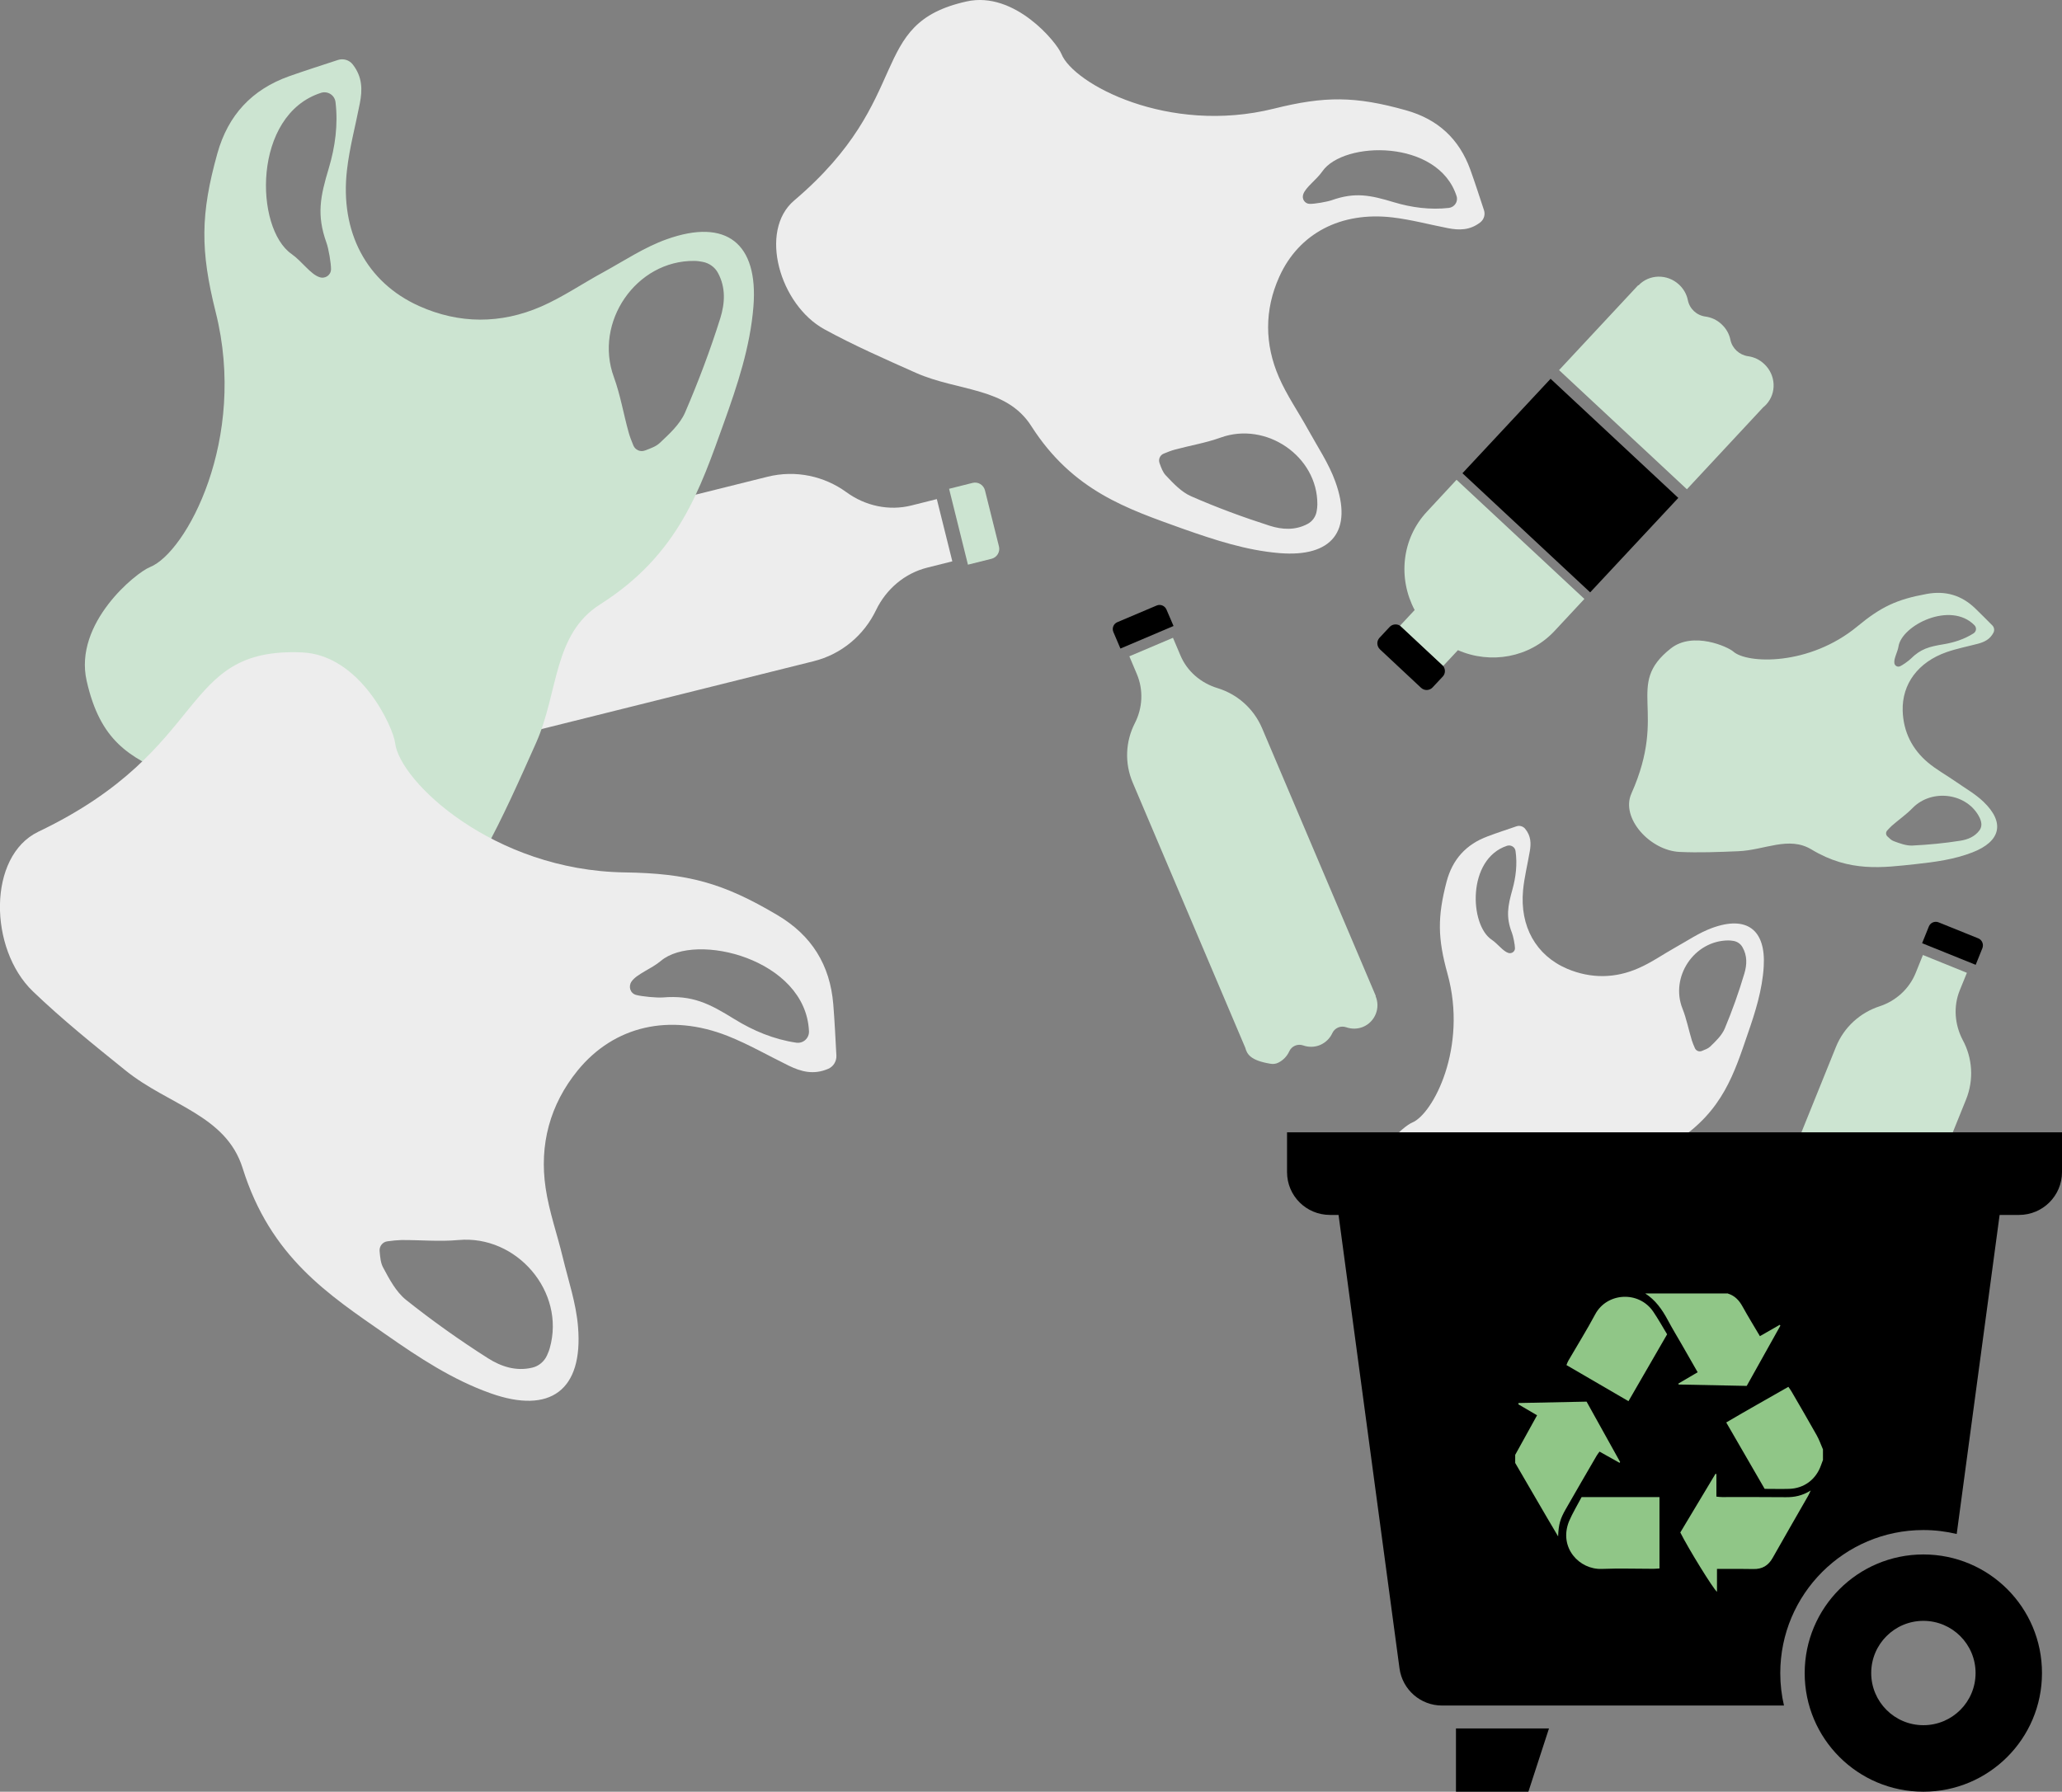 <?xml version="1.0" encoding="utf-8"?>
<svg viewBox="118.575 197.536 178.22 154.884" width="178.22px" height="154.884px" xmlns="http://www.w3.org/2000/svg">
  <rect x="118.575" y="197.536" width="178.22" height="154.884" fill="#808080" stroke="none"/>
  <clipPath id="SVGID_00000139292807075642830670000004568224907556930956_">
    <rect x="76.65" y="183.6" width="962.57" height="243.72" transform="matrix(1, 0, 0, 1, 0, 0)" style="overflow: visible;"/>
  </clipPath>
  <g style="clip-path:url(#SVGID_00000139292807075642830670000004568224907556930956_);" transform="matrix(1, 0, 0, 1, 41.925, -73.85)">
    <defs>
      <rect id="SVGID_00000055667473736793069410000007101837900452247966_" x="76.65" y="183.6" width="962.57" height="243.72"/>
    </defs>
    <clipPath id="SVGID_00000086671533374625895450000003073313466847598002_">
      <rect x="76.65" y="183.6" width="962.57" height="243.72" transform="matrix(1, 0, 0, 1, 0, 0)" style="overflow: visible;"/>
    </clipPath>
    <path style="clip-path:url(#SVGID_00000086671533374625895450000003073313466847598002_);fill:#EDEDED;" d="M225.72,360.3 c-0.25,0.59-0.77,1.09-1.25,1.55c-0.18,0.18-0.45,0.27-0.74,0.39c-0.23,0.09-0.49-0.02-0.59-0.25c-0.11-0.24-0.19-0.45-0.26-0.66 c-0.28-0.92-0.46-1.87-0.81-2.75c-1.09-2.74,1-5.89,3.97-5.9c0.14,0,0.28,0.02,0.42,0.04c0.33,0.05,0.63,0.25,0.79,0.54 c0.43,0.74,0.39,1.53,0.17,2.27C226.94,357.15,226.37,358.75,225.72,360.3 M205.58,352.62c-1.92-1.27-2.15-6.97,1.32-8.12 c0.34-0.11,0.7,0.11,0.74,0.46c0.16,1.12,0.03,2.24-0.27,3.32c-0.4,1.43-0.58,2.36-0.04,3.75c0.11,0.28,0.26,1.03,0.26,1.33 c0,0.3-0.3,0.49-0.58,0.4C206.55,353.61,206.1,352.97,205.58,352.62 M229.09,354.93c0.19-3.17-1.46-4.43-4.48-3.32 c-1.12,0.41-2.13,1.11-3.18,1.69c-1.05,0.59-2.04,1.29-3.14,1.77c-2.02,0.9-4.13,0.93-6.19,0.06c-2.69-1.15-4.1-3.66-3.81-6.79 c0.11-1.13,0.39-2.24,0.58-3.36c0.12-0.68,0.11-1.33-0.4-1.95c-0.18-0.22-0.49-0.31-0.76-0.21c-0.81,0.28-1.65,0.55-2.47,0.86 c-1.87,0.69-3.05,1.99-3.56,3.92c-0.8,3.07-0.77,4.9,0.08,7.97c1.76,6.36-1.25,12.12-3.06,12.86c-0.71,0.29-3.82,2.87-3.1,5.76 c1.52,6.06,5.96,3.01,12.48,10.27c1.91,2.13,6.43,0.8,7.87-1.92c0.96-1.8,1.75-3.68,2.55-5.56c1.09-2.56,0.74-5.46,3.1-6.99 c3.96-2.57,4.96-5.89,6.1-9.21C228.36,358.88,228.97,356.96,229.09,354.93"/>
    <path style="clip-path:url(#SVGID_00000086671533374625895450000003073313466847598002_);fill:#CCE4D1;" d="M241.93,344.48 c-0.53,0.02-1.09-0.19-1.6-0.38c-0.2-0.07-0.36-0.23-0.55-0.41c-0.15-0.14-0.15-0.36-0.02-0.51c0.15-0.16,0.27-0.29,0.4-0.41 c0.59-0.52,1.25-0.97,1.79-1.53c1.69-1.73,4.78-1.29,5.81,0.85c0.05,0.1,0.08,0.21,0.11,0.31c0.07,0.26,0.03,0.54-0.13,0.76 c-0.41,0.56-1.02,0.8-1.65,0.9C244.72,344.28,243.32,344.41,241.93,344.48 M240.74,327.26c0.29-1.83,4.5-3.94,6.57-1.82 c0.2,0.21,0.16,0.54-0.09,0.7c-0.79,0.5-1.68,0.79-2.59,0.94c-1.22,0.2-1.97,0.39-2.84,1.26c-0.17,0.17-0.69,0.54-0.91,0.64 c-0.22,0.1-0.48-0.04-0.5-0.29C240.33,328.3,240.66,327.76,240.74,327.26 M247.13,345.07c2.45-0.95,2.83-2.58,0.95-4.38 c-0.7-0.67-1.57-1.16-2.37-1.72c-0.8-0.56-1.68-1.04-2.42-1.66c-1.38-1.16-2.13-2.67-2.19-4.47c-0.07-2.34,1.34-4.22,3.79-5.08 c0.89-0.31,1.82-0.49,2.73-0.73c0.55-0.15,1.03-0.38,1.33-0.96c0.1-0.21,0.06-0.46-0.1-0.62c-0.49-0.49-0.99-1-1.5-1.49 c-1.17-1.12-2.55-1.53-4.18-1.23c-2.59,0.47-3.95,1.12-5.97,2.79c-4.18,3.46-9.55,3.25-10.74,2.19c-0.46-0.41-3.48-1.78-5.4-0.27 c-4.04,3.18-0.2,5.35-3.41,12.55c-0.94,2.12,1.62,4.92,4.16,5.04c1.68,0.08,3.38,0.01,5.07-0.06c2.3-0.09,4.37-1.34,6.34-0.15 c3.3,1.99,6.14,1.57,9.04,1.26C243.91,345.9,245.56,345.68,247.13,345.07"/>
    <path style="clip-path:url(#SVGID_00000086671533374625895450000003073313466847598002_);fill:#EDEDED;" d="M179.61,314.29 c-0.84-0.36-1.55-1.12-2.2-1.81c-0.25-0.26-0.39-0.64-0.54-1.06c-0.12-0.33,0.04-0.69,0.36-0.82c0.35-0.14,0.64-0.26,0.94-0.34 c1.32-0.36,2.68-0.58,3.96-1.04c3.95-1.44,8.41,1.61,8.38,5.78c0,0.2-0.03,0.39-0.06,0.58c-0.08,0.47-0.37,0.88-0.79,1.1 c-1.07,0.57-2.2,0.49-3.25,0.16C184.1,316.1,181.82,315.26,179.61,314.29 M190.94,286.2c1.85-2.66,10.01-2.79,11.6,2.13 c0.16,0.48-0.17,0.97-0.67,1.03c-1.61,0.18-3.21-0.03-4.74-0.49c-2.05-0.62-3.36-0.89-5.37-0.18c-0.4,0.14-1.48,0.33-1.91,0.32 c-0.43-0.01-0.7-0.43-0.56-0.83C189.51,287.55,190.43,286.94,190.94,286.2 M187.24,319.2c4.53,0.37,6.37-1.91,4.82-6.19 c-0.57-1.58-1.55-3.03-2.37-4.52c-0.82-1.49-1.81-2.91-2.49-4.47c-1.26-2.88-1.27-5.85,0.02-8.71c1.69-3.75,5.32-5.65,9.78-5.13 c1.61,0.19,3.2,0.62,4.8,0.93c0.97,0.19,1.9,0.19,2.79-0.5c0.32-0.25,0.45-0.67,0.32-1.06c-0.38-1.15-0.76-2.33-1.18-3.5 c-0.96-2.65-2.8-4.36-5.56-5.13c-4.38-1.23-7.01-1.24-11.42-0.14c-9.14,2.27-17.33-2.15-18.36-4.73c-0.4-1-4.04-5.46-8.19-4.54 c-8.71,1.93-4.41,8.29-14.91,17.21c-3.09,2.62-1.25,9.01,2.61,11.13c2.56,1.4,5.25,2.58,7.92,3.77c3.64,1.61,7.81,1.22,9.96,4.59 c3.61,5.65,8.35,7.17,13.09,8.88C181.6,318.05,184.33,318.96,187.24,319.2"/>
    <path style="clip-path:url(#SVGID_00000086671533374625895450000003073313466847598002_);" d="M197.77,325.56l3.53,3.3 c0.29,0.27,0.32,0.72,0.05,1.01l-0.88,0.94c-0.27,0.29-0.72,0.3-1.01,0.02l-3.53-3.3c-0.29-0.27-0.32-0.72-0.05-1.01l0.88-0.94 C197.02,325.3,197.48,325.29,197.77,325.56"/>
    <path style="clip-path:url(#SVGID_00000086671533374625895450000003073313466847598002_);fill:#CCE4D1;" d="M199.97,315.63 c-2.18,2.34-2.5,5.76-1.05,8.49l-1.26,1.35l3.73,3.48l1.27-1.36c2.82,1.23,6.18,0.66,8.35-1.66l2.58-2.77l-11.05-10.3 L199.97,315.63z"/>
    <path style="clip-path:url(#SVGID_00000086671533374625895450000003073313466847598002_);fill:#CCE4D1;" d="M229.05,306.59 c0.09-0.07,0.17-0.14,0.25-0.23c0.92-0.99,0.85-2.56-0.17-3.51c-0.4-0.38-0.89-0.6-1.39-0.67c-0.76-0.11-1.37-0.67-1.53-1.42 c-0.1-0.5-0.36-0.97-0.76-1.34c-0.4-0.38-0.89-0.6-1.4-0.67c-0.76-0.1-1.37-0.67-1.52-1.42c-0.1-0.5-0.36-0.97-0.76-1.34v0 c-1.02-0.95-2.59-0.91-3.51,0.07l-0.02-0.02l-6.84,7.34l11.05,10.3L229.05,306.59z"/>
  </g>
  <rect x="206.91" y="305.72" transform="matrix(0.682, -0.731, 0.731, 0.682, -119.618, 181.195)" style="clip-path:url(#SVGID_00000139292807075642830670000004568224907556930956_);" width="11.17" height="15.1"/>
  <g style="clip-path:url(#SVGID_00000139292807075642830670000004568224907556930956_);" transform="matrix(1, 0, 0, 1, 41.925, -73.85)">
    <defs>
      <rect id="SVGID_00000076574888136310392420000003292980617307495610_" x="76.65" y="183.6" width="962.57" height="243.72"/>
    </defs>
    <clipPath id="SVGID_00000027605536106329842940000000938322837799892114_">
      <rect x="76.65" y="183.6" width="962.57" height="243.72" transform="matrix(1, 0, 0, 1, 0, 0)" style="overflow: visible;"/>
    </clipPath>
    <path style="clip-path:url(#SVGID_00000027605536106329842940000000938322837799892114_);" d="M178.08,325.5l-4.59,1.95 l-0.61-1.43c-0.14-0.33,0.01-0.71,0.34-0.85l3.4-1.44c0.33-0.14,0.71,0.02,0.85,0.35L178.08,325.5z"/>
    <path style="clip-path:url(#SVGID_00000027605536106329842940000000938322837799892114_);fill:#CCE4D1;" d="M178.67,328.03 l-0.64-1.51l-3.77,1.6l0.65,1.54c0.58,1.37,0.5,2.93-0.18,4.25c-0.79,1.55-0.91,3.42-0.17,5.15l9.72,22.9 c0.15,0.56,0.46,1.1,2.17,1.38c0.22,0.04,0.45,0.02,0.66-0.08c0.44-0.21,0.78-0.57,0.97-0.99c0.21-0.46,0.73-0.68,1.21-0.51 c0.46,0.16,0.98,0.16,1.46-0.04c0.48-0.21,0.85-0.58,1.05-1.02c0.21-0.46,0.73-0.68,1.21-0.51c0.46,0.16,0.98,0.16,1.46-0.04 c1.03-0.44,1.51-1.63,1.07-2.66l0.02-0.01l-9.83-23.15c-0.74-1.73-2.18-2.95-3.85-3.46C180.44,330.43,179.25,329.42,178.67,328.03 "/>
    <path style="clip-path:url(#SVGID_00000027605536106329842940000000938322837799892114_);" d="M247.41,354.79l-4.63-1.87 l0.58-1.44c0.13-0.33,0.51-0.5,0.85-0.36l3.42,1.38c0.33,0.13,0.49,0.51,0.36,0.85L247.41,354.79z"/>
    <path style="clip-path:url(#SVGID_00000027605536106329842940000000938322837799892114_);fill:#CCE4D1;" d="M246.03,357l0.62-1.52 l-3.8-1.54l-0.63,1.56c-0.56,1.38-1.72,2.42-3.13,2.88c-1.65,0.54-3.06,1.78-3.76,3.51l-9.32,23.07c-0.29,0.5-0.45,1.11,0.55,2.51 c0.13,0.18,0.31,0.33,0.52,0.41c0.46,0.16,0.95,0.15,1.38-0.01c0.47-0.18,1,0.03,1.22,0.49c0.21,0.44,0.58,0.81,1.07,1.01 c0.49,0.2,1.01,0.19,1.46,0.02c0.47-0.18,1,0.04,1.22,0.49c0.21,0.44,0.58,0.81,1.07,1c1.04,0.42,2.21-0.08,2.63-1.12l0.02,0.01 l9.42-23.32c0.71-1.75,0.55-3.63-0.28-5.16C245.59,359.95,245.47,358.39,246.03,357"/>
    <path style="clip-path:url(#SVGID_00000027605536106329842940000000938322837799892114_);" d="M187.89,369.27v3.44 c0,2.05,1.66,3.7,3.71,3.7h59.56c2.05,0,3.71-1.66,3.71-3.7v-3.44H187.89z"/>
    <path style="clip-path:url(#SVGID_00000027605536106329842940000000938322837799892114_);" d="M242.89,403.65 c0.99,0,1.95,0.12,2.88,0.34l3.73-27.74h-57.18l5.29,39.36c0.25,1.84,1.82,3.21,3.67,3.21h29.56c-0.21-0.9-0.32-1.84-0.32-2.8 C230.52,409.19,236.06,403.65,242.89,403.65"/>
    <path style="clip-path:url(#SVGID_00000027605536106329842940000000938322837799892114_);" d="M242.89,420.52 c-2.49,0-4.51-2.02-4.51-4.51c0-2.49,2.02-4.51,4.51-4.51c2.49,0,4.51,2.02,4.51,4.51C247.4,418.51,245.38,420.52,242.89,420.52 M242.89,405.76c-5.66,0-10.26,4.59-10.26,10.26c0,5.66,4.59,10.25,10.26,10.25c5.66,0,10.25-4.59,10.25-10.25 C253.15,410.35,248.56,405.76,242.89,405.76"/>
  </g>
  <polygon style="clip-path:url(#SVGID_00000139292807075642830670000004568224907556930956_);" points="202.49,426.27 &#10;&#9;&#9;208.75,426.27 210.53,420.8 202.49,420.8 &#9;" transform="matrix(1, 0, 0, 1, 41.925, -73.85)"/>
  <g style="clip-path:url(#SVGID_00000139292807075642830670000004568224907556930956_);" transform="matrix(1, 0, 0, 1, 41.925, -73.85)">
    <defs>
      <rect id="SVGID_00000008146404810824679900000007045368609239148443_" x="76.65" y="183.6" width="962.57" height="243.72"/>
    </defs>
    <clipPath id="SVGID_00000153667455560163912740000004862295907784818612_">
      <rect x="76.65" y="183.6" width="962.57" height="243.72" transform="matrix(1, 0, 0, 1, 0, 0)" style="overflow: visible;"/>
    </clipPath>
    <path style="clip-path:url(#SVGID_00000153667455560163912740000004862295907784818612_);fill:#90C687;" d="M207.61,397.15 c0.62-1.12,1.24-2.24,1.89-3.42c-0.54-0.32-1.08-0.63-1.62-0.95c0.01-0.04,0.01-0.07,0.02-0.11c1.95-0.04,3.91-0.08,5.88-0.12 c0.98,1.76,1.94,3.49,2.9,5.22c-0.02,0.02-0.04,0.05-0.05,0.07c-0.56-0.32-1.13-0.63-1.73-0.97c-0.09,0.13-0.19,0.24-0.26,0.37 c-0.89,1.53-1.78,3.06-2.66,4.6c-0.48,0.84-0.62,1.31-0.66,2.36c-1.3-2.18-2.49-4.27-3.71-6.35V397.15z"/>
    <path style="clip-path:url(#SVGID_00000153667455560163912740000004862295907784818612_);fill:#90C687;" d="M226,383.21 c0.59,0.18,0.97,0.59,1.26,1.12c0.47,0.85,0.98,1.68,1.5,2.56c0.59-0.34,1.15-0.66,1.71-0.98c0.02,0.02,0.04,0.04,0.06,0.07 c-0.96,1.73-1.92,3.45-2.91,5.21c-1.97-0.04-3.93-0.08-5.89-0.12c-0.01-0.03-0.01-0.05-0.02-0.08c0.54-0.32,1.09-0.64,1.67-0.98 c-0.47-0.83-0.92-1.62-1.38-2.41c-0.4-0.69-0.81-1.37-1.19-2.08c-0.49-0.92-1.07-1.75-1.96-2.32H226z"/>
    <path style="clip-path:url(#SVGID_00000153667455560163912740000004862295907784818612_);fill:#90C687;" d="M234.2,397.62 c-0.05,0.14-0.11,0.28-0.16,0.43c-0.43,1.23-1.47,2.01-2.77,2.04c-0.68,0.02-1.36,0-2.1,0c-1.09-1.88-2.19-3.78-3.32-5.74 c1.78-1.05,3.57-2.05,5.37-3.08c0.1,0.15,0.2,0.27,0.27,0.4c0.73,1.26,1.47,2.52,2.18,3.79c0.22,0.39,0.36,0.81,0.54,1.22V397.62z "/>
    <path style="clip-path:url(#SVGID_00000153667455560163912740000004862295907784818612_);fill:#90C687;" d="M225.05,407v1.99 c-0.33-0.26-2.48-3.75-3.17-5.13c1-1.68,2.02-3.38,3.04-5.07l0.08,0.02v1.95c0.19,0.02,0.34,0.04,0.49,0.04 c1.83,0,3.67-0.01,5.5,0.01c0.74,0.01,1.43-0.12,2.16-0.58c-0.1,0.21-0.15,0.34-0.22,0.46c-1.02,1.79-2.06,3.57-3.07,5.37 c-0.37,0.66-0.9,0.98-1.67,0.96c-0.84-0.02-1.68-0.01-2.51-0.01H225.05z"/>
    <path style="clip-path:url(#SVGID_00000153667455560163912740000004862295907784818612_);fill:#90C687;" d="M213.35,400.8h6.73 v6.17c-0.19,0.01-0.36,0.03-0.53,0.03c-1.48,0-2.97-0.05-4.45,0.01c-1.94,0.08-3.75-1.83-2.84-4.11 C212.57,402.17,212.99,401.49,213.35,400.8"/>
    <path style="clip-path:url(#SVGID_00000153667455560163912740000004862295907784818612_);fill:#90C687;" d="M220.74,386.73 c-1.12,1.94-2.21,3.83-3.34,5.78c-1.79-1.04-3.57-2.07-5.36-3.12c0.06-0.15,0.1-0.28,0.17-0.39c0.77-1.33,1.59-2.64,2.31-3.99 c1.01-1.9,3.77-2.07,5.02-0.24C219.96,385.39,220.33,386.05,220.74,386.73"/>
    <path style="clip-path:url(#SVGID_00000153667455560163912740000004862295907784818612_);fill:#CCE4D1;" d="M160.31,320.2 l-1.63-6.56l2.03-0.51c0.47-0.12,0.95,0.17,1.07,0.64l1.21,4.85c0.12,0.47-0.17,0.95-0.64,1.07L160.31,320.2z"/>
    <path style="clip-path:url(#SVGID_00000153667455560163912740000004862295907784818612_);fill:#EDEDED;" d="M156.81,320.45 l2.15-0.54l-1.34-5.38l-2.19,0.55c-1.95,0.49-4,0.04-5.63-1.15c-1.9-1.38-4.37-1.94-6.82-1.33l-32.56,8.12 c-0.78,0.08-1.57,0.38-2.3,2.6c-0.1,0.29-0.12,0.6-0.03,0.9c0.19,0.64,0.59,1.16,1.11,1.5c0.57,0.38,0.76,1.12,0.43,1.73 c-0.31,0.58-0.42,1.27-0.25,1.97c0.17,0.69,0.59,1.26,1.14,1.62c0.57,0.38,0.76,1.12,0.43,1.73c-0.32,0.58-0.42,1.28-0.25,1.97 c0.37,1.47,1.85,2.36,3.32,1.99l0.01,0.03l32.92-8.21c2.47-0.61,4.39-2.29,5.41-4.41C153.24,322.31,154.84,320.94,156.81,320.45"/>
    <path style="clip-path:url(#SVGID_00000153667455560163912740000004862295907784818612_);fill:#CCE4D1;" d="M135.86,307.05 c-0.44,1.01-1.36,1.85-2.19,2.63c-0.32,0.3-0.77,0.46-1.28,0.65c-0.4,0.15-0.84-0.05-1-0.44c-0.17-0.42-0.31-0.77-0.41-1.14 c-0.44-1.58-0.71-3.22-1.27-4.76c-1.75-4.75,1.92-10.11,6.96-10.05c0.24,0,0.48,0.04,0.7,0.08c0.56,0.1,1.06,0.45,1.33,0.95 c0.7,1.29,0.6,2.64,0.21,3.91C138.04,301.65,137.01,304.38,135.86,307.05 M101.86,293.35c-3.22-2.23-3.4-12.04,2.54-13.94 c0.58-0.18,1.18,0.2,1.25,0.81c0.23,1.93-0.03,3.86-0.58,5.7c-0.74,2.46-1.07,4.04-0.2,6.46c0.18,0.49,0.4,1.78,0.39,2.29 c-0.01,0.51-0.52,0.85-1.01,0.67C103.48,295.08,102.74,293.97,101.86,293.35 M141.77,297.88c0.43-5.45-2.33-7.66-7.5-5.81 c-1.91,0.68-3.66,1.85-5.46,2.84c-1.81,0.98-3.52,2.16-5.4,2.98c-3.48,1.51-7.07,1.51-10.54-0.05c-4.54-2.04-6.85-6.4-6.23-11.76 c0.22-1.94,0.74-3.84,1.11-5.76c0.23-1.17,0.23-2.28-0.61-3.36c-0.3-0.39-0.82-0.54-1.28-0.39c-1.39,0.46-2.82,0.91-4.23,1.41 c-3.21,1.15-5.26,3.35-6.19,6.66c-1.47,5.26-1.48,8.41-0.15,13.72c2.77,10.99-2.56,20.81-5.68,22.05 c-1.21,0.48-6.6,4.84-5.47,9.83c2.36,10.47,10.04,5.33,20.86,17.96c3.18,3.71,10.9,1.52,13.45-3.11c1.69-3.07,3.11-6.3,4.54-9.5 c1.94-4.37,1.46-9.38,5.53-11.96c6.82-4.32,8.65-10.01,10.7-15.7C140.39,304.66,141.49,301.38,141.77,297.88"/>
    <path style="clip-path:url(#SVGID_00000153667455560163912740000004862295907784818612_);fill:#EDEDED;" d="M111.74,383.75 c-0.86-0.69-1.44-1.79-1.98-2.8c-0.21-0.39-0.25-0.86-0.3-1.41c-0.04-0.42,0.26-0.8,0.68-0.85c0.45-0.06,0.83-0.1,1.2-0.11 c1.64-0.01,3.3,0.15,4.93,0c5.04-0.46,9.27,4.47,7.9,9.33c-0.06,0.23-0.16,0.45-0.25,0.66c-0.24,0.52-0.71,0.91-1.26,1.04 c-1.42,0.34-2.71-0.1-3.83-0.81C116.39,387.25,114.01,385.56,111.74,383.75 M133.77,354.45c2.99-2.53,12.51-0.17,12.8,6.07 c0.03,0.61-0.5,1.09-1.1,1c-1.92-0.28-3.72-1.03-5.35-2.04c-2.18-1.35-3.62-2.08-6.18-1.87c-0.51,0.04-1.82-0.08-2.32-0.22 s-0.68-0.72-0.39-1.15C131.68,355.58,132.94,355.15,133.77,354.45 M119.06,391.83c5.15,1.83,8-0.27,7.55-5.74 c-0.16-2.03-0.84-4.02-1.32-6.01c-0.48-2-1.18-3.96-1.48-5.99c-0.56-3.75,0.37-7.22,2.77-10.17c3.15-3.86,7.95-4.96,12.97-2.98 c1.81,0.72,3.52,1.71,5.28,2.57c1.07,0.52,2.14,0.81,3.4,0.27c0.45-0.19,0.73-0.65,0.71-1.14c-0.08-1.47-0.15-2.96-0.27-4.45 c-0.28-3.39-1.87-5.95-4.83-7.7c-4.7-2.79-7.74-3.61-13.21-3.69c-11.33-0.17-19.44-7.86-19.83-11.19 c-0.15-1.3-2.97-7.63-8.08-7.83c-10.72-0.43-7.74,8.32-22.75,15.5c-4.41,2.11-4.29,10.14-0.48,13.8c2.53,2.43,5.28,4.64,8.01,6.84 c3.72,3.01,8.68,3.84,10.12,8.44c2.41,7.71,7.43,10.94,12.4,14.4C112.87,388.75,115.76,390.66,119.06,391.83"/>
  </g>
</svg>
